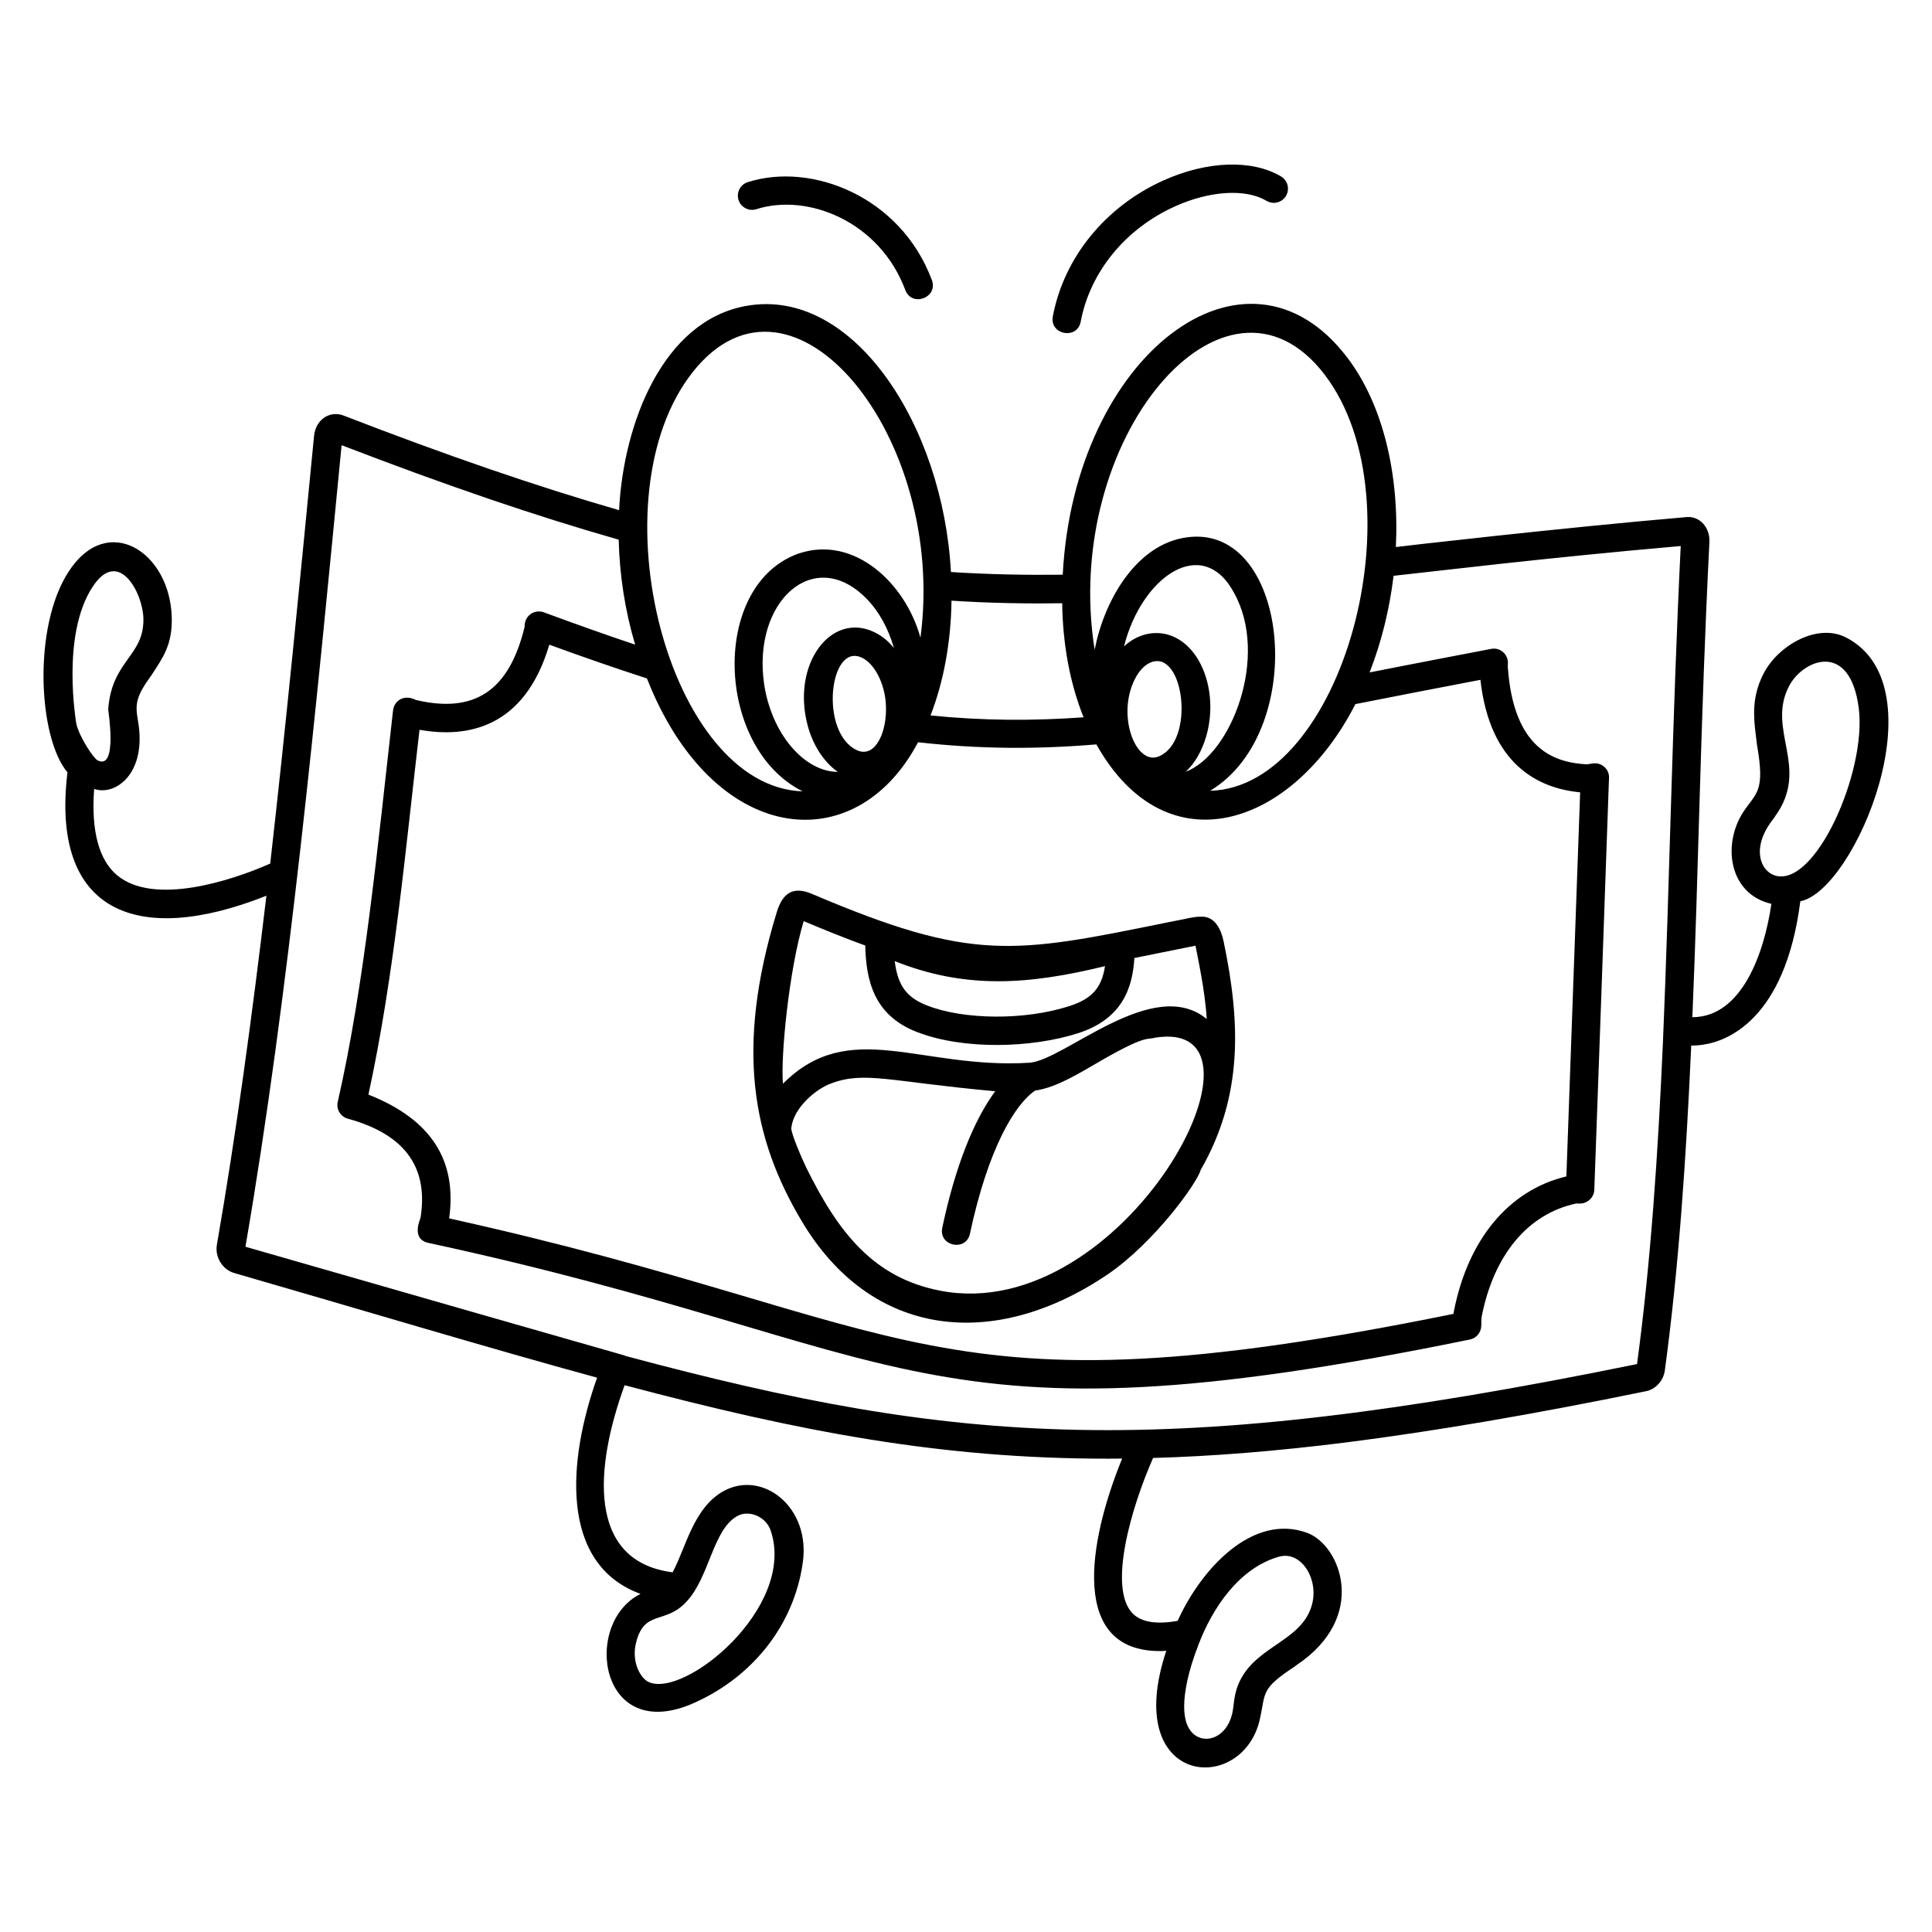 <?xml version="1.0" encoding="UTF-8"?>
<!-- Uploaded to: ICON Repo, www.iconrepo.com, Generator: ICON Repo Mixer Tools -->
<svg fill="#000000" width="800px" height="800px" version="1.1" viewBox="144 144 512 512" xmlns="http://www.w3.org/2000/svg">
 <g>
  <path d="m214.6 381.38c-3.836 32.297-8.047 63.238-13.121 92.492-0.562 3.234 1.465 6.578 4.551 7.481 32.332 9.324 68.051 20.078 96.211 27.746-7.746 21.734-10.152 49.367 11.504 57.301-15.641 7.746-10.941 40.605 14.738 28.648 15.078-6.918 25.867-20.379 28.234-36.734 2.254-14.812-10.527-24.852-20.941-19.176-8.082 4.473-10.074 15.266-13.535 21.543-22.82-2.934-20.605-27.898-12.707-49.59 46.922 12.48 84.293 19.473 127.79 19.473 1.352 0 2.707 0 4.059-0.035-9.25 22.672-13.684 51.02 9.965 51.02 0.562 0 1.129 0 1.73-0.074-12.07 36.207 20.492 38.465 24.852 17.898 1.504-6.879 0.148-7.781 9.176-13.723l0.488-0.375c19.137-12.781 11.691-31.73 2.859-35.039-14.398-5.301-28.047 9.359-34.363 23.309-5.676 1.016-9.738 0.34-11.992-2.031-6.469-6.766-0.34-27.973 5.488-41.133 15.902-0.453 32.746-1.805 51.281-4.137 23.348-2.969 49.367-7.406 79.406-13.57 2.519-0.527 4.551-2.781 4.926-5.488 3.684-27.223 5.641-56.02 6.992-86.098 1.09 0 2.219-0.074 3.309-0.266 5.828-0.863 21.543-6.238 25.605-37.973 14.512-2.82 37.109-56.887 12.219-69.855-7.633-4.023-18.121 2.031-21.957 9.512-3.609 6.996-2.481 12.781-1.73 18.984 2.144 12.371-0.148 12.445-3.684 17.746-5.676 8.836-3.609 21.77 7.481 24.289-1.879 13.008-7.82 30.043-20.941 30.043 1.691-39.855 2.106-77.828 4.512-125.84 0.227-3.871-2.519-7.031-6.09-6.691-32.973 2.82-76.625 7.856-77 7.934 0.941-19.137-3.348-37.672-12.859-50.191-26.844-35.379-72.414-0.676-75.422 57.527-9.812 0.113-19.625-0.074-29.629-0.715-2.066-38.875-25.906-75.57-54.18-70.531-22.109 3.875-32.637 31.133-33.762 54.141-21.508-6.203-45.457-14.398-73.016-25.078-1.656-0.641-3.422-0.488-4.926 0.414-1.617 1.016-2.707 2.859-2.894 5-3.797 39.027-7.481 77-11.617 113.32-10.453 4.625-30.719 11.129-40.457 3.195-4.961-4.062-7.031-11.883-6.203-22.973 5.562 1.918 14.062-3.984 11.617-18.047-0.75-4.398-0.676-6.277 3.609-12.145 2.969-4.586 5.527-7.973 5.34-15.227-0.414-17.406-17.031-28.047-27.297-12.219-9.586 14.59-8.121 44.027-0.34 53.238-4.504 37.133 18.469 46.309 52.719 32.699zm111.29 187.12c6.168-6.543 6.992-19.176 13.535-22.746 2.894-1.652 7.672 0 8.91 4.137 6.504 20.34-23.121 44.367-32.523 39.816-2.031-0.977-4.398-5.074-3.348-9.965 2.109-9.398 7.75-5.074 13.426-11.242zm135.66 11.543v-0.035c3.797-10.039 10.902-20.418 21.242-23.422 6.09-1.879 10.98 6.164 8.762 13.121-3.047 9.812-15.98 10.605-19.738 21.617-0.863 2.633-0.828 4.699-1.203 6.504-1.691 8.008-9.738 9.211-12.07 3.082-2.106-5.527 0.824-15.379 3.008-20.867zm152.04-218.55c0.262-0.336 0.562-0.715 0.828-1.129v-0.039c9.363-12.859-2.332-22.785 3.648-34.402 3.684-7.184 16.242-12.293 18.535 5.828 2.106 16.844-11.656 47.863-22.371 44.215-3.723-1.277-6.094-7.219-0.641-14.473zm-118.51-118.17c25.492 33.574 4.699 109.34-30.379 110.24 26.77-16.094 20.867-72.789-7.559-66.926-12.559 2.594-20.602 16.883-23.047 29.555-8.91-55.984 34.703-107.3 60.984-72.867zm-44.102 101.18c-5.375 2.066-10.039-8.234-7.445-17.406 1.055-3.762 3.16-6.656 5.453-7.559 8.797-3.496 11.918 21.055 1.992 24.965zm5.34-31.094c-4.438-2.668-10.074-2.141-14.438 1.879 4.664-18.535 20.867-29.742 29.176-14.137 9.324 16.805-0.754 42.824-12.82 47.371 2.406-2.254 4.285-5.488 5.414-9.359 2.969-10.227-0.266-21.539-7.332-25.754zm-60.156-10.223c9.887 0.641 19.59 0.824 29.328 0.676 0.152 10.789 2.031 21.207 5.676 30.23-13.609 0.977-26.73 0.902-40.566-0.488 3.531-9.102 5.41-19.59 5.562-30.418zm-68.504-60.684c26.395-33.125 67.375 17.332 60.27 70.496-3.984-14.512-17.52-27.07-31.957-22.406h-0.039c-23.762 8.043-22.484 51.547 0.789 63.125-35.605-1.129-55.457-77.98-29.062-111.21zm44.742 75.793c2.519 1.164 4.738 4.477 5.789 8.609 2.106 8.195-1.391 18.574-7.106 15.902-9.965-4.656-7.332-28.645 1.316-24.512zm3.231-6.801c-11.391-5.414-21.918 8.461-17.594 24.777 1.391 5.227 4.324 9.738 8.008 12.293-8.949-0.039-17.594-10.152-19.551-23.312-3.156-21.844 13.121-36.621 26.957-22.785 3.496 3.496 6.016 8.195 7.445 13.273-1.43-1.805-3.195-3.269-5.266-4.246zm11.656 29.211c16.355 1.844 31.508 1.879 47.297 0.566 0 0.074 0.074 0.188 0.113 0.262 18.574 32.746 51.887 21.543 68.504-10.941 7.144-1.43 24.25-4.738 33.125-6.43 2.519 22.484 15.34 28.762 26.43 29.816l-3.648 101.78c-15.227 3.648-26.055 16.621-29.816 35.758-0.039 0.227-0.074 0.453-0.113 0.676-139.52 28.348-141.29 2.293-266.15-25.305 2.144-15.453-4.812-26.203-21.242-32.746-0.039-0.035-0.074-0.035-0.148-0.074 6.879-31.582 9.926-65.984 13.535-96.664 12.707 2.258 27.859-0.453 34.402-22.559 9.137 3.348 17.746 6.316 25.867 8.949 17.371 44.172 55.117 48.574 71.848 16.914zm-152.76-78.73c27.711 10.68 51.773 18.875 73.43 25.039 0.227 9.289 1.656 18.762 4.363 27.82-7.633-2.555-15.68-5.414-24.215-8.57-1.055-0.375-2.219-0.262-3.16 0.262-0.977 0.562-1.656 1.543-1.844 2.633-0.074 0.375-0.074 0.715-0.074 0.977-4.098 16.883-13.234 23.047-28.801 19.363-3.234-1.617-5.715 0.223-6.055 2.668-4.062 35.793-7.559 72.715-14.664 103.84-0.453 1.992 0.754 3.984 2.746 4.473 16.094 4.438 21.129 13.836 19.211 26.133 0 0.375-2.707 5.715 2.066 6.766 129.19 27.859 129.45 55.645 276 25.605 1.656-0.336 2.859-1.73 3.008-3.383 0.039-0.527 0.039-0.977 0.039-1.469 0-0.375 0-0.75 0.074-1.164 3.195-16.391 12.258-27.332 25.117-30.039 0.414 0.039 0.828 0.039 1.316 0 1.879-0.188 3.348-1.73 3.422-3.609l1.879-52.035v-0.035c1.504-42.371 1.918-53.879 1.992-56.434 0-0.152 0.039-0.375 0.039-0.641 0.039-1.09-0.375-2.144-1.164-2.859-0.789-0.754-1.844-1.129-2.934-1.016-0.453 0.035-0.863 0.113-1.316 0.188-0.113 0.039-0.227 0.074-0.34 0.074h-0.074c-8.348-0.449-19.551-3.684-21.016-26.016 0.039-0.301 0.039-0.602 0.039-0.941 0-1.09-0.488-2.141-1.352-2.856s-1.992-1.016-3.082-0.789c-19.926 3.797-30.828 5.977-32.223 6.238 3.195-8.16 5.301-16.879 6.356-25.602 11.805-1.281 40.418-4.777 76.098-7.894-2.258 45.793-2.934 89.441-4.699 131.14-1.316 29.965-3.234 58.613-6.879 85.648-125.61 25.645-179.53 21.582-268.18-2.18-0.375-0.262 8.008 2.332-100.61-28.914 11.539-66.883 18.906-144.52 25.488-212.43zm-66.023 37.598c6.879-10.637 13.348 1.543 13.496 8.273 0.262 10.078-8.383 11.09-9.324 24.137 0 0.375 2.555 16.203-2.781 13.535-1.016-0.414-4.887-6.203-5.676-9.738-0.039-0.488-4.062-23.422 4.285-36.207z"/>
  <path d="m452.34 191.81c-15.414 6.938-26.379 20.41-29.328 36.035-0.922 4.891 6.469 6.285 7.387 1.395 2.496-13.211 11.852-24.637 25.031-30.57 9.223-4.152 18.73-4.719 24.211-1.445 1.781 1.066 4.094 0.48 5.156-1.301s0.48-4.09-1.301-5.156c-7.648-4.562-19.582-4.164-31.156 1.043z"/>
  <path d="m342.16 192.27c-1.977 0.633-3.07 2.746-2.438 4.723 0.633 1.98 2.746 3.07 4.727 2.441 13.578-4.332 32.672 3.242 39.461 21.414 1.738 4.656 8.785 2.027 7.043-2.633-8.293-22.188-31.914-31.328-48.793-25.945z"/>
  <path d="m437.48 481.77c12.445-8.461 23.875-24.402 24.703-27.711 11.281-19.625 10.566-39.102 6.09-60.57-1.543-7.293-5.715-6.543-6.356-6.543-1.656 0-2.445 0.336-8.723 1.539-40.605 8.273-51.508 10.488-93.844-7.519-5.039-2.219-7.934-0.449-9.512 4.812-11.129 36.355-6.203 60.23 6.504 81.625 18.535 31.395 51.168 34.629 81.137 14.367zm-0.641-81.738c-0.902 5.902-3.609 8.723-9.477 10.602-11.73 3.797-28.012 3.684-37.824-0.227-5.227-2.066-7.633-5.188-8.422-11.691 18.727 7.441 35.309 6.316 55.723 1.316zm-79.859-11.922c5.977 2.519 11.355 4.66 16.316 6.465 0.227 9.363 2.332 18.387 13.461 22.824 12.445 4.922 30.68 4.359 42.938 0.414 11.691-3.762 14.438-11.918 14.926-19.93 12.445-2.519 12.332-2.481 16.203-3.269 0.488 2.746 2.555 11.918 2.969 19.438-14.176-11.73-37.824 11.055-47.035 11.582-28.875 1.766-47.598-12.145-65.27 5.562-0.637-7.141 1.582-30.039 5.492-43.086zm7.184 43.051c8.91-3.422 15.68-0.488 43.574 2.031-5.754 7.785-10.68 20.301-14.023 36.168-1.051 4.891 6.316 6.43 7.332 1.578 4.852-22.746 11.992-34.402 17.297-37.934 5.602-0.754 11.805-4.664 18.121-8.309 11.617-6.656 11.805-5.074 13.496-5.68 35.605-5.863-7.82 76.512-56.809 67.035-17.785-3.457-27.07-15.562-35.531-32.711-0.828-1.691-4.137-9.211-3.91-10.453 0.602-5.375 6.543-10.297 10.453-11.727z"/>
 </g>
</svg>